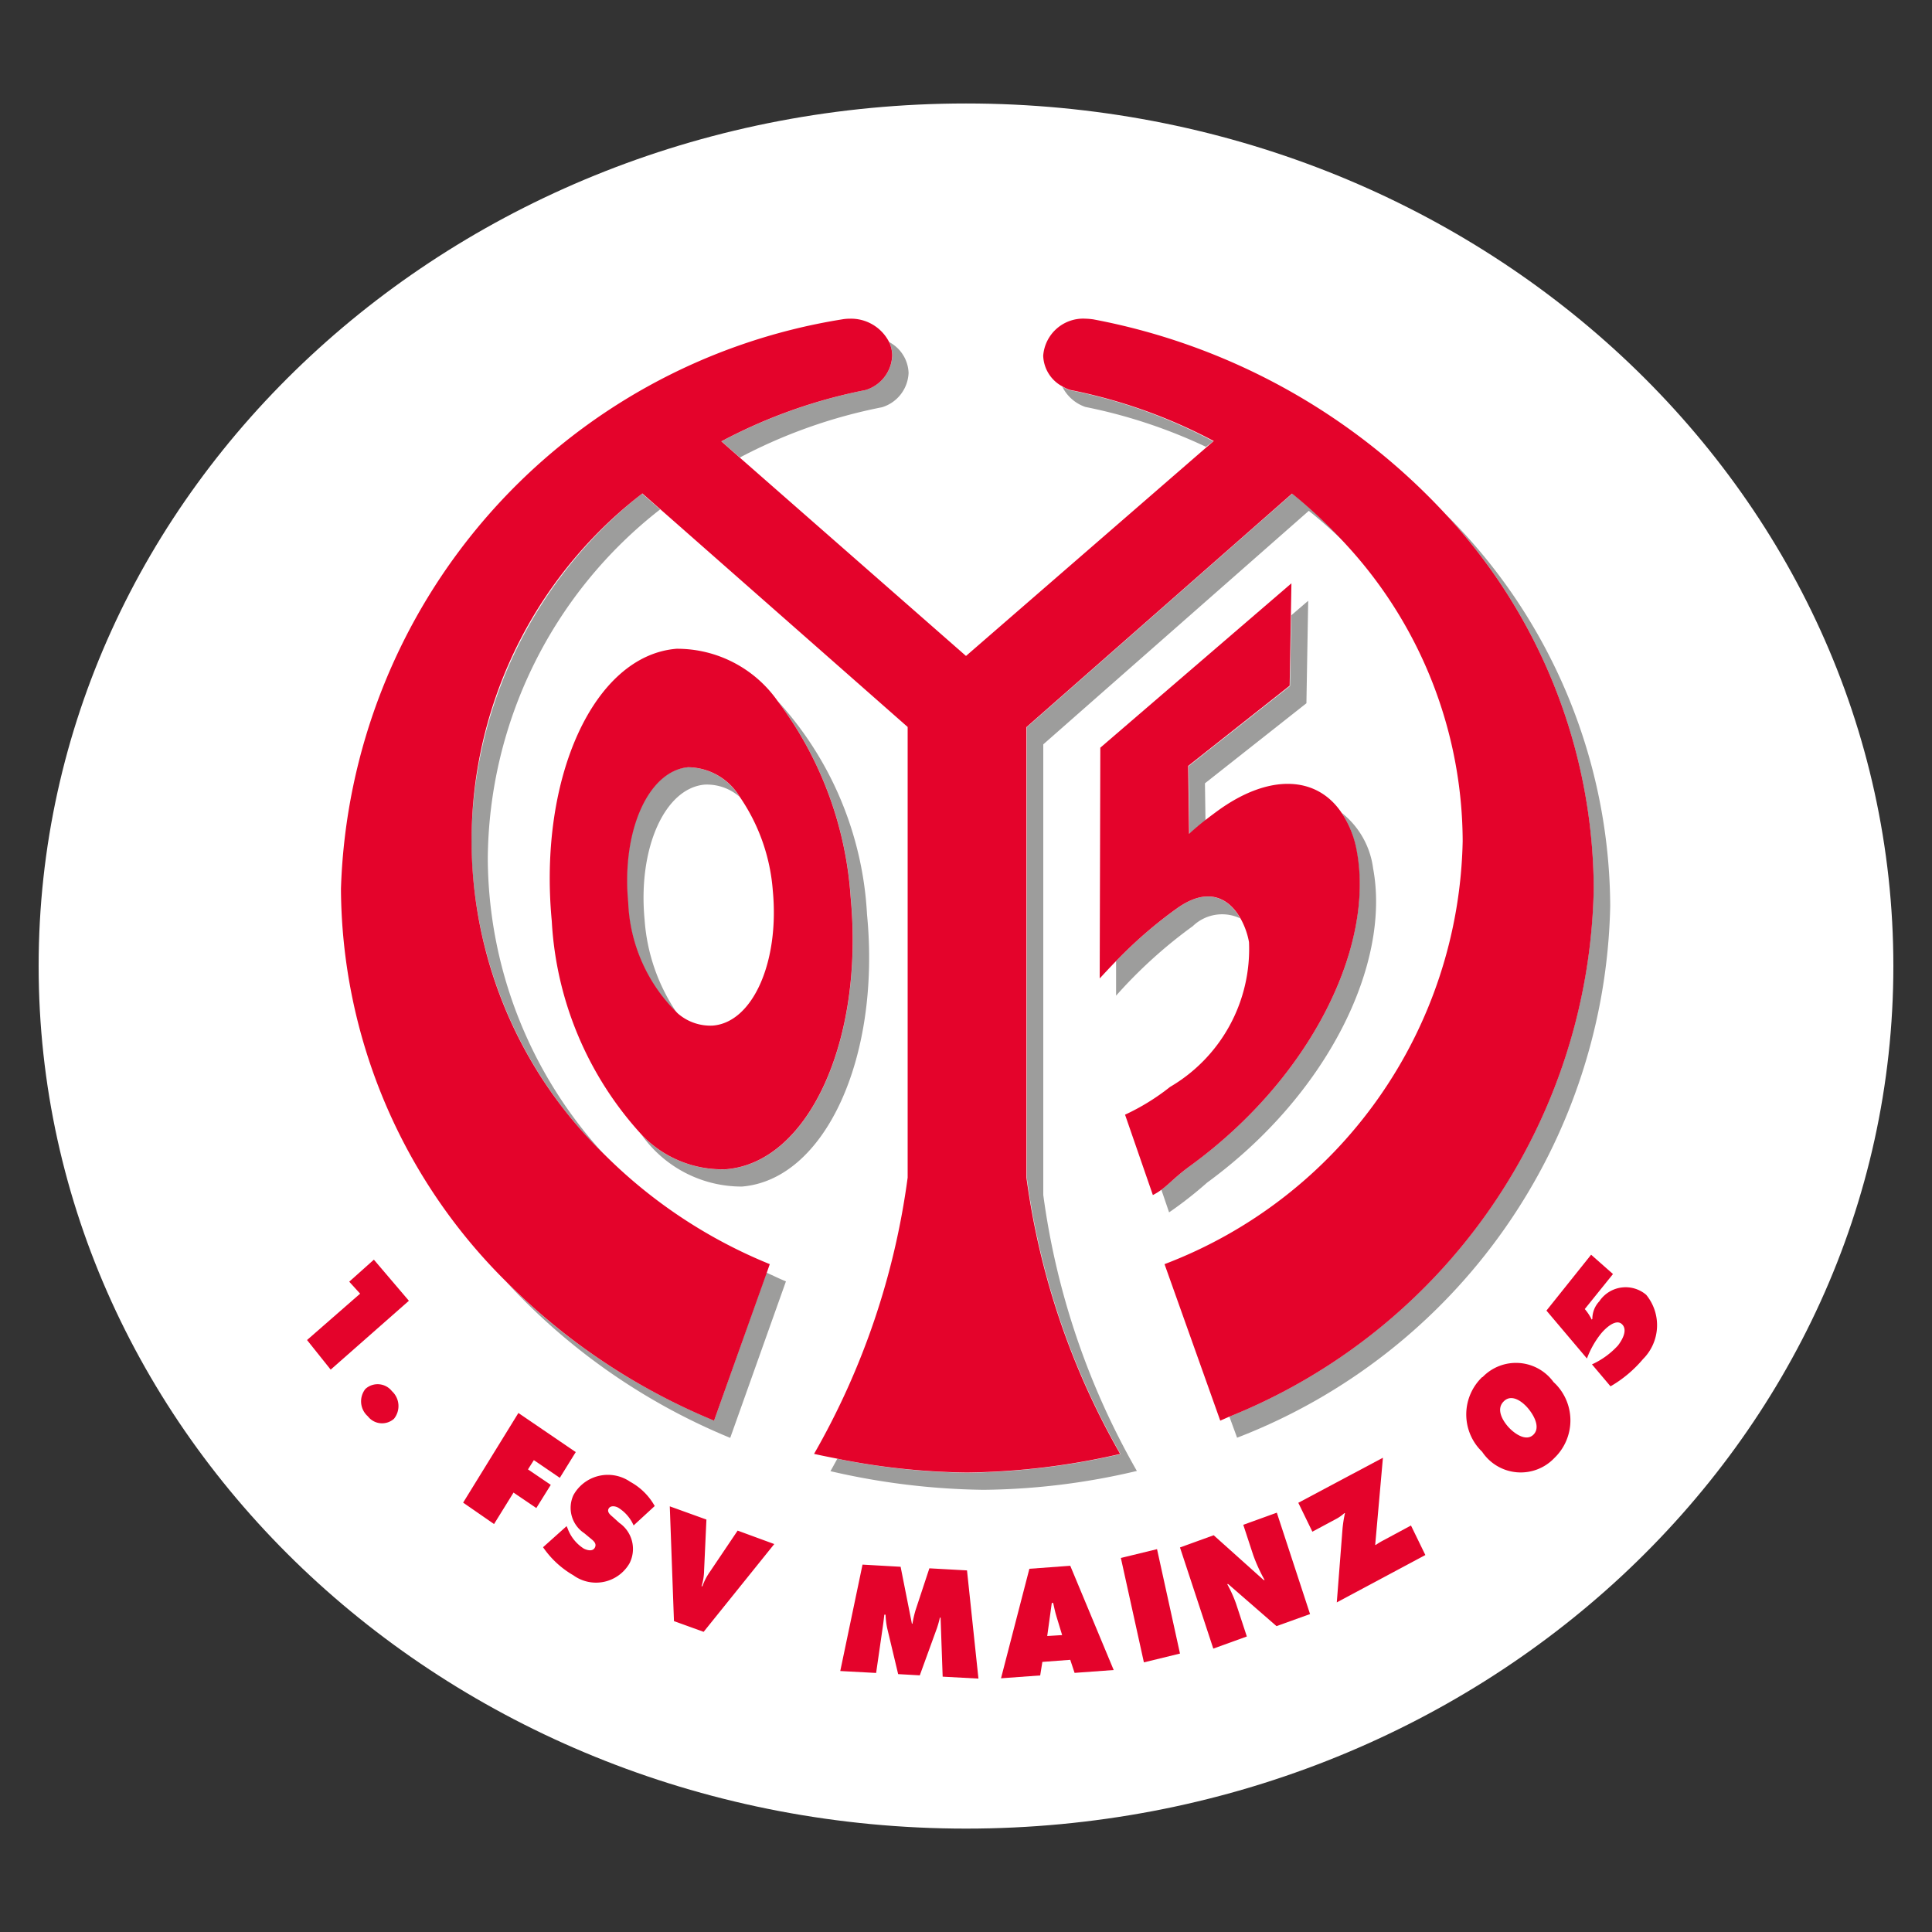 <svg xmlns="http://www.w3.org/2000/svg" width="25" height="25" viewBox="0 0 25 25"><rect x="0" y="0" width="25" height="25" fill="#333333" stroke="none"/><defs><clipPath><path d="M96.813-17.698c.147.211.325.434.447.582.143-.171.256-.366.335-.575.123-.16.275-.295.448-.399a7.849 7.849 0 00-.681-.255 5.13 5.13 0 00-.549.647z" fill="none"/></clipPath><clipPath><path d="M102.279-22.648v3.654c.153.065.365.17.515.242l-.009-.051c0-.569.167-.492.549-.656.096-.041.125-.22.279-.233.262-.004.523.044.767.14a.34.34 0 01.163.222c.038.102.229.177.274.298a.522.522 0 01-.251.65c-.159.02-.32.024-.479.011v.278a.973.973 0 000 .108l.117.036c1.462.381 2.896.862 4.292 1.438a.034.034 0 010 .034.039.039 0 01-.028.02c-.087.009-2.326-.506-2.75-.584-.479-.088-.863-.166-1.463-.256v.034c0 .192-.042.192-.204.25l.005.036c.336.045.667.123.988.233.154.103.517-.025.767.32a.803.803 0 010 .555c-.107.146-.218.082-.364.104-.089.012-.133.096-.207.139a.557.557 0 01-.253.025c-.192 0-.253-.168-.384-.261-.065-.045-.143-.015-.215-.034-.108-.029-.179-.152-.274-.202a.334.334 0 00-.241.013c-.534.137-1.1.058-1.577-.22l.012 2.213c-.013.266-.09.524-.224.754a6.544 6.544 0 01-5.562 2.981h-.037a6.52 6.52 0 01-5.562-2.948 1.744 1.744 0 01-.224-.787l.012-2.213a2.095 2.095 0 01-1.577.22.324.324 0 00-.241-.013c-.096.05-.165.174-.273.202-.072.018-.15-.011-.215.034-.135.096-.197.265-.384.261a.586.586 0 01-.253-.025c-.073-.038-.118-.128-.207-.139-.147-.021-.258.042-.364-.104a.803.803 0 010-.555c.253-.345.616-.218.767-.32.321-.11.652-.188.988-.233v-.036c-.163-.056-.205-.055-.204-.25v-.034c-.605.09-.982.168-1.463.257-.423.078-2.663.593-2.75.584 0 0-.049-.011-.025-.055a33.127 33.127 0 014.293-1.438c.038-.01.117-.036.117-.036a.99.99 0 000-.109c-.006-.079 0-.199 0-.277-.16.012-.32.008-.479-.012a.522.522 0 01-.25-.651c.044-.121.234-.197.273-.297a.342.342 0 01.163-.222c.244-.096.505-.143.767-.139.153.013.183.192.278.232.384.164.552.087.549.656l-.008.052c.15-.073.362-.177.514-.243v-3.654h11.555z" fill="none"/></clipPath><clipPath><path d="M91.526-13.624l.006.01a5.736 5.736 0 004.973 2.646 5.732 5.732 0 004.973-2.643l.006-.01v-.01c.197-.352.281-.755.242-1.156v-1.714h-.303v1.711c.04.346-.03.695-.2.998a5.443 5.443 0 01-4.717 2.504 5.442 5.442 0 01-4.722-2.5 1.646 1.646 0 01-.2-.998v-1.715h-.303v1.715c-.04.401.043.804.239 1.156l.008.006z" fill="none"/></clipPath><clipPath><path fill="none" d="M91.45-18.438v-3.4h10.725v3.403l.17.09v-3.688H91.28v3.686l.17-.091z"/></clipPath><clipPath><path fill="none" d="M91.28-21.418v2.456l.303-.123v-2.071h9.844v2.075l.303.121v-2.458H91.28z"/></clipPath><clipPath><path d="M102.174-16.501v1.64c.041.398-.048.799-.253 1.142l-.007.012-.007.011a5.977 5.977 0 01-5.095 2.558 5.98 5.98 0 01-5.096-2.559l-.007-.011-.007-.011a1.85 1.85 0 01-.253-1.142V-16.5h-.171v1.639c-.041.428.057.858.277 1.227l.01.016.01.015a6.145 6.145 0 005.237 2.634 6.147 6.147 0 005.236-2.634l.011-.015.01-.016a2.02 2.02 0 00.276-1.227V-16.5h-.171z" fill="none"/></clipPath><clipPath><path d="M96.431-20.804c.343-.001.683.07.996.208-.031.143-.084.28-.156.407a5.56 5.56 0 00-1.175-.014l-.514-.447c.272-.101.559-.153.849-.153z" fill="none"/></clipPath><clipPath><path d="M99.251-16.344c-.224-.039-.432-.114-.654-.157a2.636 2.636 0 00-.159.065 3.19 3.19 0 01-.892.479 4.309 4.309 0 01-2.678.051 3.523 3.523 0 01-.515-.206 3.348 3.348 0 002.163.832h.096a.058.058 0 00.026.005 4.06 4.06 0 001.562-.306 2.467 2.467 0 001.042-.755l.028-.009h-.019z" fill="none"/></clipPath><clipPath><path d="M99.229-13.605l.2.348-.133.09-.447-1.528-.108-.192-.499.339.315.543.179-.123-.2-.347.132-.096.446 1.529.107.192.499-.339-.314-.543-.177.127zm1.746-1.482l-.633-.433-.156.268.178.121.043-.075.511.351-.088.152-1.202-.823.088-.153.242.166.113-.192-.184-.127a.276.276 0 00-.297-.017.335.335 0 00-.016.558l1.086.745c.087.063.204.07.297.016a.332.332 0 00.017-.557zm-3.032 1.604l-.176-.628.158-.053.176.628-.158.053zm.182-.762a.203.203 0 00-.192-.154c-.02 0-.04.004-.058.011l-.372.124.535 1.904v.012l.202-.067-.238-.848.169-.057a.202.202 0 00.118-.106.233.233 0 00.014-.166l-.178-.653zm1.028-.999l-.15.162 1.291 1.414.008.009.15-.162-1.29-1.414-.009-.009zm-2.973 1.197l-.169 1.557a.216.216 0 00.175.242l.384.05.024-.228-.374-.048.073-.653.279.036.024-.228-.282-.036.072-.652.375.048.024-.228-.384-.05a.195.195 0 00-.148.045.23.23 0 00-.075.146h.002zm-.607-.437l-.602 1.894.555.208.192-.605-.2-.075-.123.384-.156-.059.532-1.676-.198-.071zm1.448.277l.16 1.997.21-.02-.159-1.997-.211.02z" fill="none"/></clipPath><clipPath><path d="M94.971-20.189a2.218 2.218 0 00-.615.555l.107.059.072-.061a5.16 5.16 0 01.435-.553z" fill="none"/></clipPath><clipPath><path d="M96.197-18.097a7.9 7.9 0 00-.492-.863s-.53.305-.725.436c0 0-.007.09-.012.233.119.26.176.538.326.938.038.033.07.071.096.114.105.038.225.081.361.123-.004 0 .331-.689.447-.981z" fill="none"/></clipPath><clipPath><path d="M96.038-16.464l1.164-.037.225.756c-.3.202-.626.361-.969.474a2.254 2.254 0 01-.876-.431l.456-.76z" fill="none"/></clipPath><clipPath><path d="M94.561-17.116c-.076.027-.149.053-.192.065h-.015a1.6 1.6 0 00.257.317c.091.087.191.163.298.228a.374.374 0 00.059-.046s-.257-.324-.408-.565z" fill="none"/></clipPath><clipPath><path d="M94.283-17.084c-.039.006-.096.018-.127 0s.011-.073.026-.106a.195.195 0 01.15-.058.04.04 0 01.015.036.152.152 0 01-.064.127zm-1.312.537a.037.037 0 01-.032-.024c.029-.105.088-.251.006-.357l-.119-.25c.011-.035.05-.04.08-.051.025 0 .047.019.052.043l.139.318a.34.34 0 01-.126.32zm-2.699-.081l-.502.126a.048.048 0 01-.036-.016.085.085 0 01.046-.057c.128-.035.255-.045.384-.07.056-.011.112-.017.169-.019l-.059.036zm3.644-1.941c-.492.07-1.512.211-1.512.211l.069-.032 1.474-.233a.063.063 0 01.044.01c.01.035-.054.041-.075.044zm-1.706-.264a.362.362 0 01.096-.078c.041.01.084.01.125 0 .202-.066.411-.109.622-.128.006.028-.04.032-.059.037-.256.069-.524.128-.783.177v-.01zm3.121 1.8a1.816 1.816 0 01-.278-.303c-.034-.037-.082-.064-.113-.096s-.153-.298-.175-.346l-.029-.014c-.24.012-.479.015-.72.021a2.273 2.273 0 01-.34.011c-.016 0-.019-.013-.016-.027.227-.075.642.044.8-.161.021-.027.017-.075.057-.085a.19.19 0 00.131.028l.02-.028a1.005 1.005 0 00-.173-.419 3.364 3.364 0 00-.745-.694c-.096-.047-.215-.212-.252-.153 0 .02-.009.039-.024.053-.096.018-.091-.155-.217-.228a.64.64 0 00-.438-.083c-.183.049-.359.12-.526.211l-1.075.525c-.169.082-.339.173-.513.246-.041.017-.096.024-.119.071-.013.075.02.15.082.192.111.072.281-.017.384-.059l.017.011c-.078.096-.166.096-.278.121-.088.018-.177.064-.266.088-.121.034-.239.07-.358.107-.05.015-.132.027-.119.096-.017.039-.062.034-.096.04-.39.069-.782.165-1.17.246-.243.05-.484.107-.724.168-.802.202-1.604.397-2.397.635a4.482 4.482 0 00-.525.174c.05.011 1.3-.321 1.485-.364 1.166-.276 2.349-.479 3.531-.68a78.496 78.496 0 013.385-.479c.192-.024.394-.053.59-.071.127-.011.148.031.235.111 0 .054-.234.039-.288.045a.018.018 0 010-.025.326.326 0 00.104-.067l-.013-.028c-.41.034-.825.108-1.231.17-.624.096-1.247.183-1.872.288-.417.072-.829.175-1.247.253v.014c.753-.078 1.496-.253 2.246-.356v.02c-.181.055-.37.082-.554.126-.85.197-1.707.362-2.558.559l.452-.058c.058.034-.014.096.015.163.051.121.149.007.16.068a.179.179 0 01-.055.115c-.342.039-.678.134-1.02.175v.028h.214l.023.018c0 .052-.077.034-.111.04-.121.022-.241.05-.361.072-.268.049-.231.247-.418.293a.097.097 0 00-.046.031c0 .073.096-.035.128.034-.019.075-.062.146-.031.224.009.03.032.055.061.067.161.044.224-.236.325-.288.082-.045.183.056.288 0l.18-.096c.058-.03.145-.181.238-.163.072.014.096.121.217.13.194.02.389.018.582-.005.383-.046.75-.184 1.068-.402-.03-.084-.292-.009-.356 0 .059-.121-.021-.176.044-.205l.269-.025c.079-.007.159-.029.241-.037.082-.009.167 0 .246-.015.049-.007.129-.021.154-.067-.007-.038-.035-.087-.008-.124s.126-.054.178-.072c.069-.024.127-.076.199-.096.082.024.01.147.105.173s.303-.087.361-.017c0 .037-.026.096.011.123.058.045.129.054.192.112.075.076.179.218.147.329-.033.111-.314.245-.417.181-.069-.043-.063-.139-.16-.11-.114.034-.231.041-.345.073-.106.02-.21.048-.312.084-.013.007-.035.028-.021.043.183.023.369.019.551-.012.034-.008.07 0 .096.024.052.059-.066.075-.031.129a.26.26 0 00.252.08c.151-.039.298-.091.44-.154.044-.019.096-.049.137-.063.109-.035.229.022.304-.096a.756.756 0 00.16-.362c0-.106-.069-.174-.108-.266a1.55 1.55 0 01-.082-.228.693.693 0 01.09-.183l.479-.058a.06.06 0 01.038.028c.02.096-.126.203-.177.269-.02.024-.059.088-.05.121.018.053.096-.028.105.033.008.042-.096.109-.082.192s.013.161.082.192c.115.053.125-.038.178-.04.02 0 .053.012.077.012a.807.807 0 00.207-.04c.212-.088.43-.158.654-.208.128.017.199.232.594.244l.02-.031c-.133-.126-.232-.042-.371-.315a.897.897 0 00-.159-.213.025.025 0 010-.017c.003-.006.008-.009.014-.011.238.081.273.444.629.416l.018-.02c-.024-.045-.094-.058-.129-.081h.007zm-3.283.32c.046.005.051-.05.096-.06.078.056.073.151.15.203.049 0 .098-.01.144-.028a.093.093 0 00.062-.078c-.015-.059-.052-.112-.064-.175-.034-.096-.154-.033-.23-.033a.47.47 0 01-.226-.028.089.089 0 00-.047.031.108.108 0 000 .096.153.153 0 00.109.072h.007zm8.756-2.11c-.26-.049-.528-.109-.783-.178-.019-.006-.065-.009-.059-.037.214.018.425.061.629.128a.24.24 0 00.125 0c.036.02.068.047.096.078l-.007.011zm-1.696.254c-.02 0-.084-.009-.074-.044a.072.072 0 01.043-.01l1.474.233.069.031s-1.019-.14-1.512-.21zm.951 1.384a.054.054 0 01.052-.042c.031.01.07.014.081.05l-.119.248c-.082.105-.023.251 0 .357a.033.033 0 01-.031.024.346.346 0 01-.127-.319l.144-.317zm2.803.538c.126.025.252.035.384.071.023.011.04.031.046.056a.042.042 0 01-.036.016l-.517-.125-.057-.036c.058.002.116.008.174.018h.007zm-4.001-.442c-.032.024-.087.011-.127 0a.154.154 0 01-.064-.131.041.041 0 01.016-.036.182.182 0 01.149.057c.008.039.037.075.019.111h.007zm8.499.223c-.792-.238-1.594-.433-2.397-.635-.241-.06-.479-.118-.724-.168-.389-.081-.781-.177-1.171-.246-.035-.006-.081 0-.096-.04.013-.071-.069-.082-.119-.096-.119-.037-.237-.074-.358-.107-.088-.024-.177-.07-.266-.088-.112-.022-.2-.024-.279-.121l.018-.01c.106.04.276.129.384.058a.183.183 0 00.082-.192c-.018-.047-.078-.053-.118-.071-.174-.072-.344-.164-.514-.246-.361-.174-.721-.348-1.079-.524a2.371 2.371 0 00-.526-.211.645.645 0 00-.438.082c-.127.075-.123.247-.217.229a.072.072 0 01-.023-.053c-.038-.058-.157.105-.253.152a3.37 3.37 0 00-.745.695 1.063 1.063 0 00-.175.419l.021.028a.189.189 0 00.131-.028c.039.01.035.058.057.085.156.205.575.086.8.16 0 .014 0 .026-.016.028a2.27 2.27 0 01-.34-.011c-.241-.006-.479-.009-.721-.022l-.028.015a4.809 4.809 0 01-.175.346c-.021.022-.08.061-.114.096-.08.112-.174.214-.278.304-.035.024-.105.036-.121.075l.018.02c.355.028.391-.335.629-.416a.016.016 0 01.013.011.022.022 0 010 .016.88.88 0 00-.16.214c-.138.273-.238.192-.371.316l.021.03c.393-.011.465-.226.593-.244.224.049.443.119.655.208a.767.767 0 00.206.04c.025 0 .057-.013.078-.012.052 0 .062.096.177.04.069-.032.075-.128.082-.192.008-.063-.09-.145-.082-.192.011-.06.088.02.105-.033.011-.033-.03-.096-.05-.122-.052-.064-.199-.175-.177-.268a.06.06 0 01.038-.028l.479.058c.039.056.07.118.09.183a1.674 1.674 0 01-.082.228c-.039.096-.109.159-.108.266a.767.767 0 00.16.361c.075.121.192.063.304.096.045.014.096.044.137.063.142.063.289.115.44.154a.257.257 0 00.253-.081c.035-.053-.082-.069-.031-.128a.097.097 0 01.096-.024c.182.031.368.035.551.012.015-.015-.007-.036-.02-.043a2.053 2.053 0 00-.309-.077c-.114-.032-.232-.039-.345-.073-.096-.029-.091.067-.16.11-.105.064-.384-.064-.418-.181-.035-.117.073-.253.148-.329.058-.059.13-.067.192-.112.036-.029.011-.085.011-.123.057-.07.273.041.361.017.087-.024.025-.149.105-.173.072.019.128.07.199.096.053.018.144.028.178.072.035.044 0 .085-.008.124.025.046.105.06.154.067.08.012.166.007.246.015.081.009.162.031.241.037l.269.025c.064.03-.015.083.044.205-.064-.009-.326-.085-.356 0 .318.218.685.356 1.068.402.193.022.388.024.582.005.119-.01.144-.116.217-.13.096-.018.174.126.238.163s.12.067.18.096c.105.058.206-.043.288 0 .096.056.164.336.324.288a.105.105 0 00.062-.068c.032-.078-.012-.149-.031-.223.03-.069.132.038.128-.035a.114.114 0 00-.047-.031c-.186-.046-.15-.244-.417-.293-.12-.022-.241-.051-.362-.072-.034-.007-.111.011-.11-.04l.023-.018.214-.005-.005-.028c-.342-.041-.678-.136-1.02-.175a.195.195 0 01-.055-.115c.01-.061.109.052.16-.068.03-.07-.042-.129.015-.163.151.018.301.036.451.058-.85-.198-1.707-.362-2.557-.559-.184-.043-.373-.071-.554-.126v-.02c.75.102 1.492.278 2.245.356v-.017c-.416-.078-.829-.18-1.247-.254a61.617 61.617 0 00-1.871-.288c-.408-.061-.82-.135-1.232-.17l-.012.028a.296.296 0 00.103.067.02.02 0 010 .025c-.053-.006-.288.009-.288-.045.087-.081.108-.121.235-.111.197.018.394.046.59.071 1.129.141 2.264.288 3.385.479 1.182.199 2.365.404 3.531.68.185.043 1.438.375 1.485.364-.034-.028-.446-.145-.524-.169h.007zm-1.906.509a.152.152 0 00-.11.105.615.615 0 00.041.151c.035.046.116.031.165.051.011 0 .02-.012.025-.02-.027-.103.012-.251-.12-.288zm-.347-.09c.043.105.201.082.192.035s-.19-.061-.199-.035h.007zm-17.189 0c-.009-.026-.178 0-.192.035s.141.07.185-.035h.007zm.863-2.125c.16-.028.328-.055.479-.096.059-.078.175-.054.258-.081.07.026-.179.218-.209.257a.746.746 0 00-.096.211.29.29 0 00.149.288c.084.035.178.03.258-.012.074-.027.298-.085.32-.163-.021-.057-.4.01-.479-.04-.035-.024.018-.079.029-.105.05-.122.458-.406.487-.517.06-.236-.352-.288-.505-.315-.032-.007-.223-.043-.192-.096 0-.006.074-.07.096-.096l-.018-.02a4.297 4.297 0 00-.56.121.069.069 0 00-.035.04c.043.067-.023.13-.008.199.011.047.192.035.105.123l-.139.018c-.062-.027.018-.088-.055-.104-.058.021-.149.038-.177.096a.213.213 0 00.008.192.279.279 0 00.281.102h.004zm14.736.257c.011.027.064.082.029.106-.075.05-.454-.017-.479.04.021.077.246.136.319.163.08.042.174.046.258.012a.289.289 0 00.15-.288.757.757 0 00-.096-.213c-.03-.038-.278-.23-.208-.256.083.026.199 0 .257.081.16.04.322.072.485.096a.286.286 0 00.281-.096.216.216 0 00.008-.192c-.03-.059-.121-.077-.178-.096-.072.014.009.077-.054.103l-.139-.017c-.088-.088.096-.077.105-.124.015-.068-.052-.131-.008-.198a.065.065 0 00-.036-.04 4.453 4.453 0 00-.559-.121l-.018.02c.017.024.09.086.096.096.029.051-.164.086-.192.096-.154.032-.566.08-.505.316.03.111.438.395.488.517l-.003-.006zm-2.476 1.403a.484.484 0 01-.226.028c-.075 0-.192-.065-.229.033-.013.062-.05.115-.064.176a.097.097 0 00.061.078.42.42 0 00.145.028c.077-.053.072-.148.149-.203.041.011.046.065.096.06a.15.15 0 00.116-.076.108.108 0 000-.096.08.08 0 00-.047-.027zm-13.478.556c-.131.035-.096.183-.121.288 0 .007.015.022.025.019.049-.019.128-.005.165-.05a.718.718 0 00.041-.151.15.15 0 00-.11-.106z" fill="none"/></clipPath><clipPath><path d="M98.646-18.96l.08-.114c-.012-.019.012-.01 0-.007l.011-.013a5.007 5.007 0 00-.17-.479c.038.2.063.407.08.614z" fill="none"/></clipPath><clipPath><path d="M93.52-15.548l-.524.272-.108-.115h.007l.524-.272.107.115h-.006zm.183-.096l-.233-.247-1.576.829.127.134.697-.362.096.104-.575.298a.292.292 0 00-.096.089l.131.14.009-.013a.224.224 0 01.084-.086l.519-.27c.076-.038.107-.077.103-.121.019.007.04.01.06.01.037 0 .073-.01.105-.028l.492-.257a.156.156 0 00.085-.101.123.123 0 00-.035-.115l.006-.003z" fill="none"/></clipPath><clipPath><path d="M94.491-14.032l-.096-.079.31-.332.096.079-.31.332zm-.103.12l-.314.336-.107-.085.317-.34.107.086-.004.004zm.582-.462a.137.137 0 00-.054-.096l-.231-.184-.945 1.011.231.183a.166.166 0 00.222-.014l.288-.304c.045-.048.059-.087.044-.127h.019a.126.126 0 00.096-.047l.294-.316a.132.132 0 00.036-.105z" fill="none"/></clipPath></defs><g data-name="Grafik"><path d="M24.5 12.501c0 6.164-5.373 11.161-12 11.161S.5 18.661.5 12.5s5.373-11.161 12-11.161 12 4.997 12 11.162z" fill="#fff"/><path d="M4.519 16.585l.141.155-.687.6.306.383 1.012-.891-.453-.532-.319.285zM5.993 19.444l.4.277.252-.407.295.2.187-.3-.295-.2.076-.12.336.229.206-.333-.742-.506-.715 1.16zm-.922-1.443a.235.235 0 00-.33-.039l-.012.01a.258.258 0 00.031.355.232.232 0 00.338.032.262.262 0 00-.027-.358M10.873 21.623l.464.025.085-.588c.008-.055.015-.111.021-.166h.016c.002.058.009.117.021.174l.142.595.28.016.222-.611c.015-.045.028-.09.038-.136h.009l.027.764.463.025-.148-1.4-.487-.027-.177.536c-.018.059-.032.12-.042.181H11.8l-.146-.737-.493-.028-.288 1.377zm-1.328-1.817l-.361.536a.765.765 0 00-.095.184h-.011a.721.721 0 00.033-.206l.03-.657-.474-.171.054 1.485.384.139.914-1.136-.474-.174zm-2.518.215c.102.149.236.273.392.363a.5.5 0 00.727-.155.41.41 0 00-.132-.523l-.084-.076c-.029-.025-.078-.062-.055-.107s.087-.035.124-.014a.508.508 0 01.2.23l.273-.251a.8.8 0 00-.316-.313.51.51 0 00-.708.127c-.01.014-.018.028-.027.043a.393.393 0 00.14.495l.077.064c.035.029.088.066.06.121s-.1.036-.145.013a.522.522 0 01-.208-.26l-.013-.03-.305.273z" fill="#e4032b"/><path d="M13.551 21.17l.059-.428h.018c.013.058.025.118.043.176l.073.24-.193.012zm-.063.335l.361-.027.056.169.506-.037-.562-1.349-.529.039-.367 1.417.507-.037.028-.175z" fill="#e4032b" fill-rule="evenodd"/><path fill="#e4032b" d="M14.802 21.511l.467-.114-.297-1.351-.468.114.298 1.351zM15.7 21.333l.434-.157-.14-.426a1.677 1.677 0 00-.114-.252h.013l.625.544.434-.156-.43-1.312-.434.157.129.393c.04.111.089.218.147.321h-.013l-.646-.579-.436.158.431 1.309zM16.8 19.446l.182.374.319-.171a.536.536 0 00.095-.069h.008a1.588 1.588 0 00-.032.205l-.074.95 1.146-.613-.186-.382-.355.191a.912.912 0 00-.1.06h-.008l.1-1.128-1.095.583z"/><path d="M19.459 18.133c.1-.1.236 0 .31.086s.171.25.073.346-.254-.022-.324-.1-.165-.229-.059-.332m-.28-.313a.67.67 0 00-.019.947l.019.019a.6.6 0 00.934.081.674.674 0 00.021-.953l-.032-.031a.6.6 0 00-.918-.063" fill="#e4032b" fill-rule="evenodd"/><path d="M20.011 16.959l.524.62a1.17 1.17 0 01.181-.321c.049-.06.189-.2.271-.124s0 .211-.051.277a1.04 1.04 0 01-.336.244l.24.284c.16-.092.302-.212.421-.353a.62.62 0 00.041-.831.41.41 0 00-.607.084.33.33 0 00-.09.227l-.008.01a.648.648 0 00-.09-.137l.365-.453-.283-.25-.578.723z" fill="#e4032b"/><path d="M15.409 15.08c-.194.142-.273.236-.381.315l.1.293c.172-.118.336-.247.492-.385 1.568-1.146 2.378-2.839 2.148-4.066a1.092 1.092 0 00-.408-.72c.098.152.164.322.194.5.233 1.225-.578 2.917-2.145 4.063zM8.341 11.9c-.088-.923.26-1.7.776-1.747a.642.642 0 01.453.158.793.793 0 00-.67-.383c-.516.042-.863.824-.776 1.746.022.544.25 1.058.639 1.439a2.447 2.447 0 01-.422-1.213zM11.2 5.047a6.801 6.801 0 00-1.864.664l.238.209a6.712 6.712 0 011.838-.65.485.485 0 00.345-.444.47.47 0 00-.252-.4.412.412 0 01.041.179.486.486 0 01-.346.442zM6.549 16.585a8.139 8.139 0 002.9 2.021l.721-2.025c-.086-.035-.168-.076-.252-.113l-.678 1.914a8.179 8.179 0 01-2.691-1.797z" fill="#9d9d9c"/><path d="M18.7 6.647a7.165 7.165 0 011.922 4.854 7.524 7.524 0 01-4.714 6.83l.1.273a7.54 7.54 0 004.828-6.881A7.181 7.181 0 0018.7 6.647zM16.723 6.387l-3.436 3.022v5.831a9.814 9.814 0 001.213 3.576 9.3 9.3 0 01-1.966.241H12.5a8.945 8.945 0 01-1.54-.156c-.042-.007-.082-.017-.125-.025-.03.054-.058.107-.089.161a9.235 9.235 0 001.966.241h.032a8.915 8.915 0 001.967-.244 9.805 9.805 0 01-1.211-3.571V9.632l3.436-3.022c.175.14.342.289.5.447a6.186 6.186 0 00-.713-.67zM6.1 10.885a5.727 5.727 0 001.731 4.068 5.695 5.695 0 01-1.519-3.845 5.782 5.782 0 012.23-4.516l-.234-.205A5.778 5.778 0 006.1 10.885zM13.836 5.047a.518.518 0 01-.091-.046c.061.125.169.22.3.265a6.753 6.753 0 011.56.516l.095-.071a6.713 6.713 0 00-1.864-.664z" fill="#9d9d9c"/><path d="M15.38 9.914l.012.879a3.18 3.18 0 01.207-.175l-.007-.482L16.905 9.1l.023-1.326-.219.188-.016.915-1.313 1.037zM11.219 11.83a4.44 4.44 0 00-1.158-2.761c.556.736.885 1.618.947 2.538.177 1.86-.546 3.438-1.614 3.524a1.438 1.438 0 01-1.094-.45c.298.423.783.674 1.3.673 1.073-.087 1.8-1.664 1.619-3.524zM15.223 11.76c-.28.201-.542.428-.781.676v.448c.297-.335.63-.637.993-.9a.546.546 0 01.614-.1c-.149-.267-.43-.414-.826-.124z" fill="#9d9d9c"/><path d="M15.14 14.065a2.877 2.877 0 01-.582.359l.36 1.04a.791.791 0 00.111-.069c.108-.08.186-.174.381-.315 1.567-1.146 2.377-2.839 2.147-4.067a1.296 1.296 0 00-.2-.5c-.32-.472-.934-.508-1.606-.017a7.017 7.017 0 00-.158.119 3.19 3.19 0 00-.206.175l-.012-.879 1.313-1.038.016-.915.007-.41-2.473 2.127-.008 2.986c.075-.081.144-.155.213-.226.239-.248.5-.475.78-.676.4-.29.675-.143.826.12a.99.99 0 01.113.312 2.067 2.067 0 01-1.022 1.874z" fill="#e4032b"/><path d="M20.623 11.501A7.164 7.164 0 0018.7 6.647a8.313 8.313 0 00-4.55-2.514.826.826 0 00-.1-.009.519.519 0 00-.551.479c.006.17.103.323.254.4a.5.5 0 00.091.042 6.74 6.74 0 011.862.662l-.089.076L12.5 8.488 9.571 5.92l-.237-.209a6.737 6.737 0 011.866-.664.485.485 0 00.345-.444.412.412 0 00-.041-.179.553.553 0 00-.51-.3.555.555 0 00-.1.009 7.709 7.709 0 00-6.482 7.368 7.202 7.202 0 002.137 5.082 8.187 8.187 0 002.691 1.8l.682-1.914.039-.111a6.478 6.478 0 01-2.127-1.406 5.666 5.666 0 01.478-8.567l.233.205 3.2 2.817v5.831a9.787 9.787 0 01-1.211 3.575c.1.023.2.042.3.062.042.008.082.018.126.025a8.907 8.907 0 001.536.154h.033a9.234 9.234 0 001.966-.24 9.814 9.814 0 01-1.213-3.576V9.409l3.437-3.022c.253.204.49.428.708.669a5.686 5.686 0 011.5 3.828 5.984 5.984 0 01-3.858 5.474l.721 2.025.114-.05a7.521 7.521 0 004.719-6.832z" fill="#e4032b"/><path d="M11.007 11.607a4.742 4.742 0 00-.947-2.539 1.588 1.588 0 00-1.306-.673c-1.068.087-1.79 1.664-1.614 3.524A4.448 4.448 0 008.3 14.68c.283.3.681.464 1.093.45 1.067-.085 1.791-1.663 1.614-3.523zm-2.878.068c-.087-.923.26-1.7.776-1.747a.792.792 0 01.666.381c.248.36.396.779.429 1.215.088.924-.26 1.706-.776 1.747a.641.641 0 01-.453-.157 2.119 2.119 0 01-.642-1.439z" fill="#e4032b"/></g></svg>